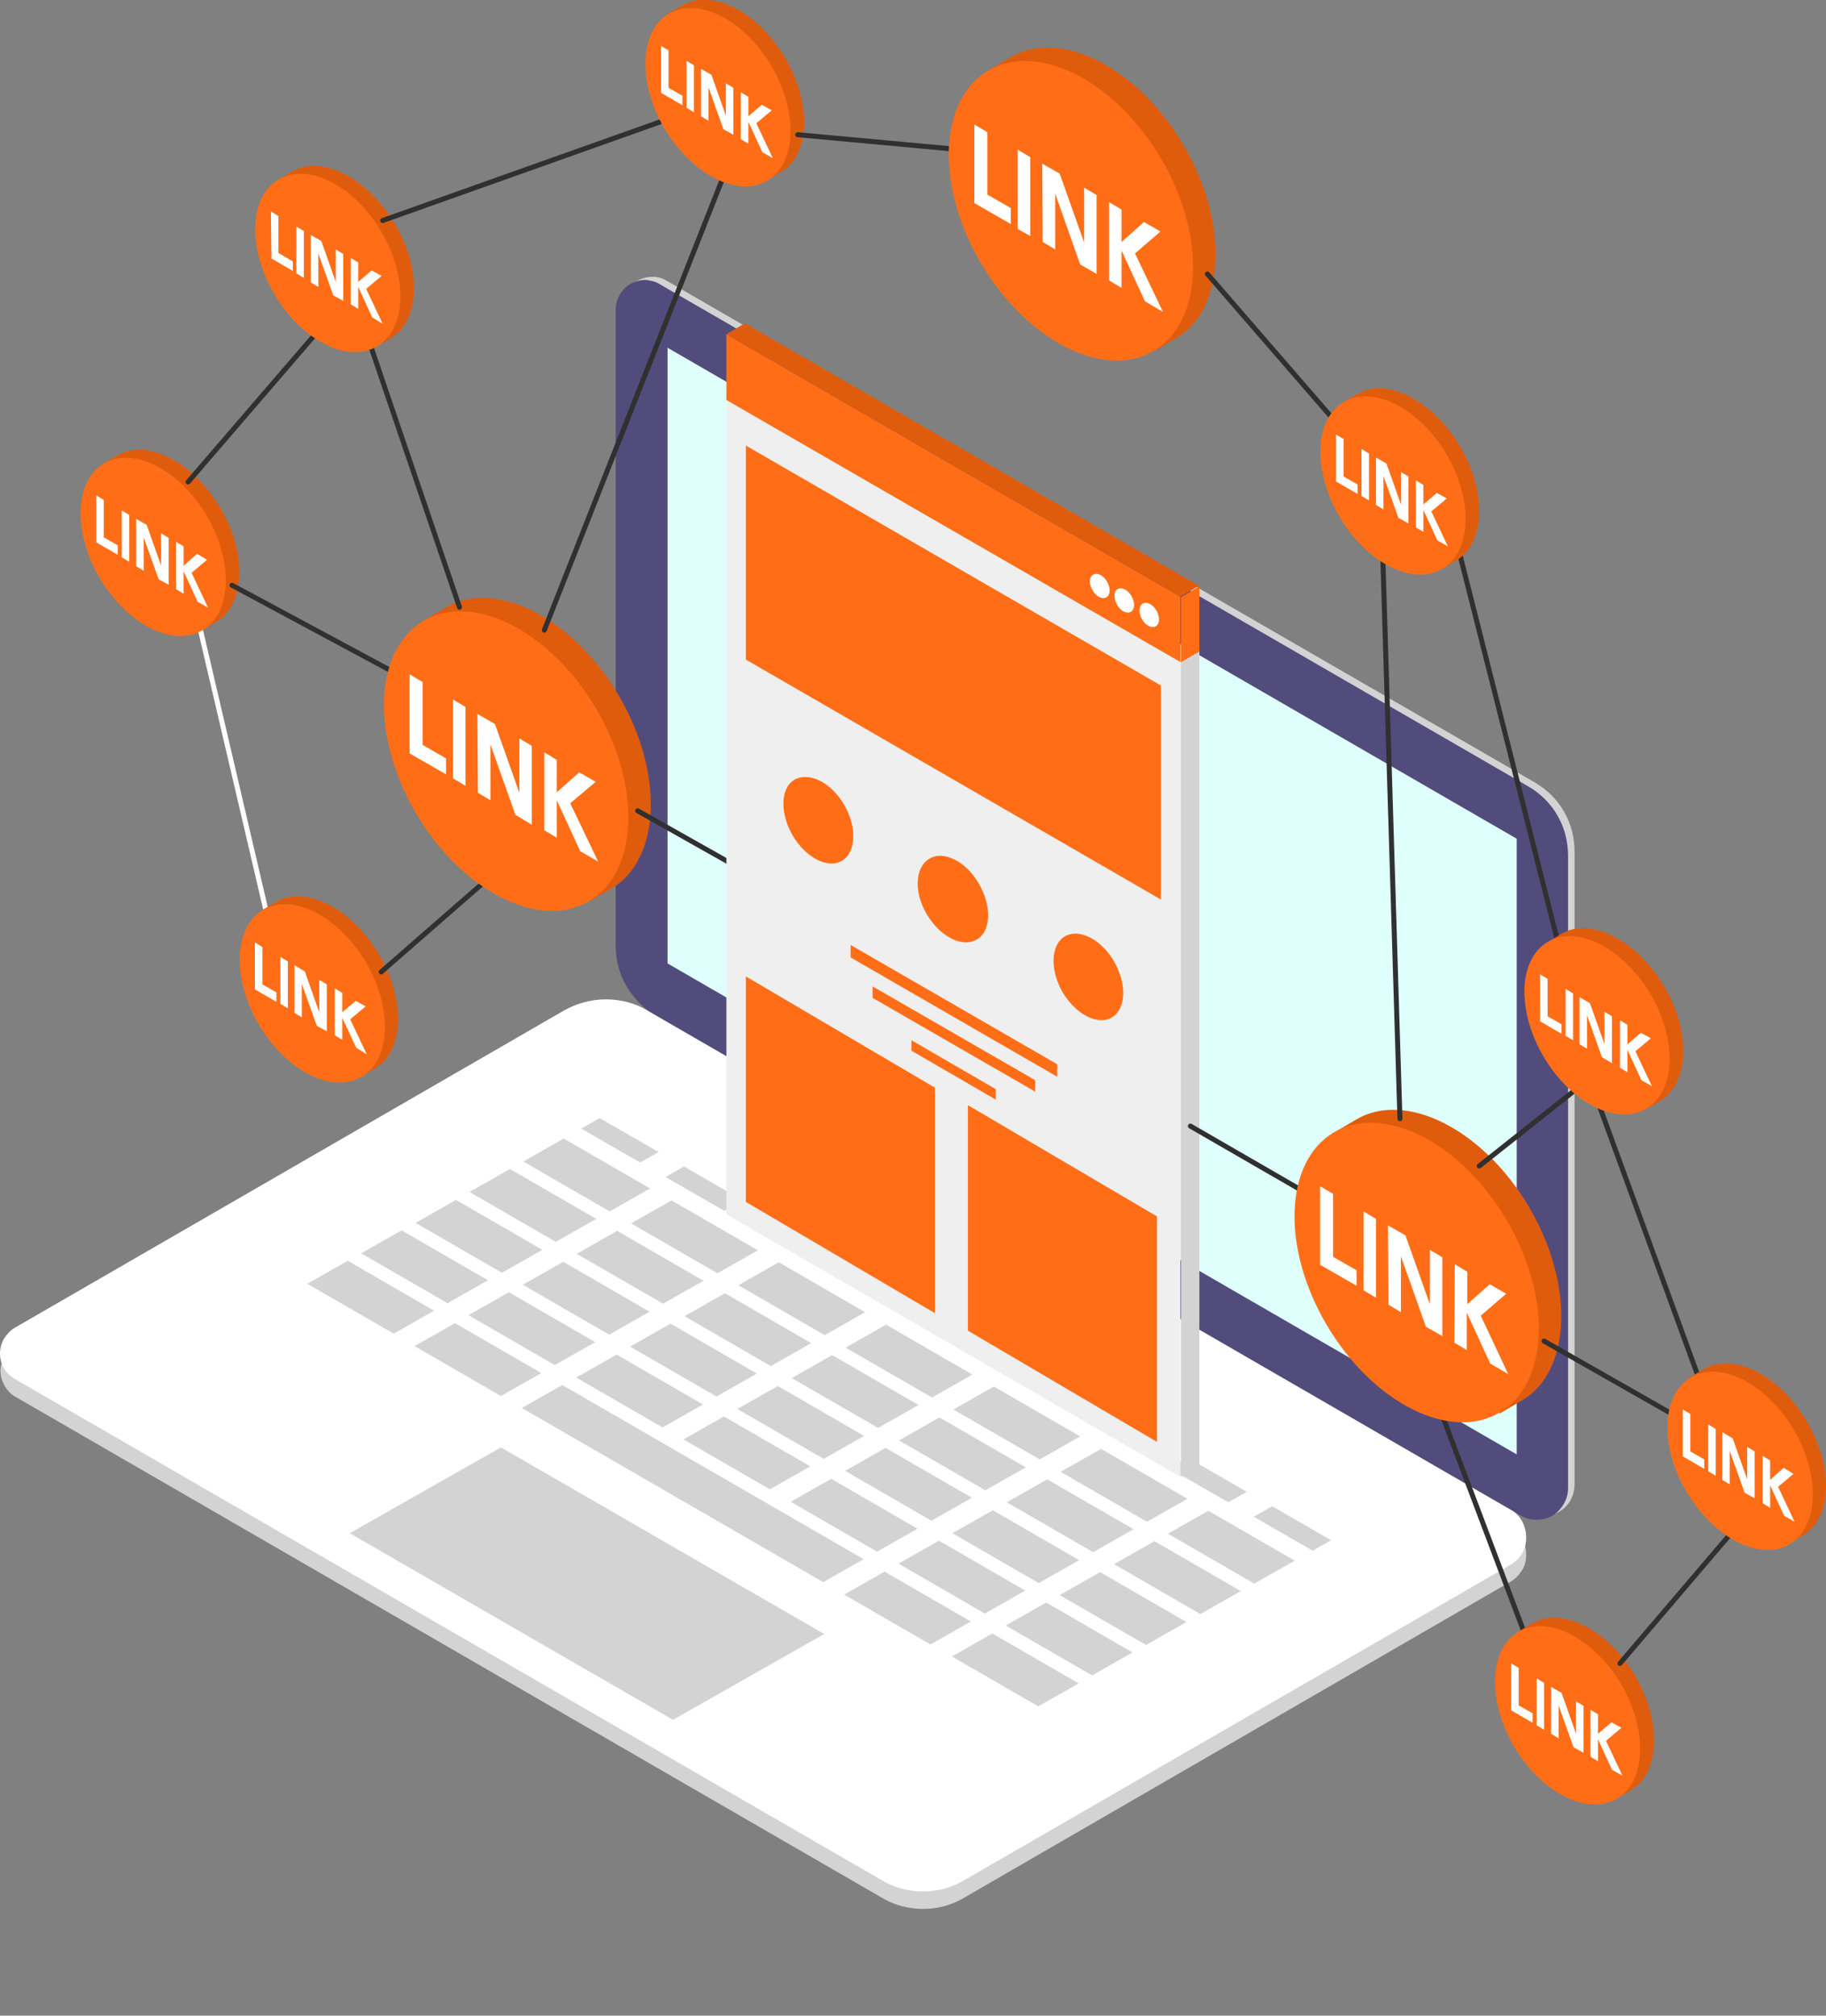 <?xml version="1.0" encoding="utf-8"?>
<!-- Generator: Adobe Illustrator 23.0.2, SVG Export Plug-In . SVG Version: 6.00 Build 0)  -->
<svg version="1.1" id="Слой_1" xmlns="http://www.w3.org/2000/svg" xmlns:xlink="http://www.w3.org/1999/xlink" x="0px" y="0px"
	 viewBox="0 0 366 404" style="enable-background:new 0 0 366 404;" xml:space="preserve">
<rect x="0" y="0" width="366" height="404" fill="#808080" stroke="none"/>
<style type="text/css">
	.st0{clip-path:url(#SVGID_2_);}
	.st1{fill:none;stroke:#FFFFFF;stroke-linecap:round;stroke-miterlimit:10;}
	.st2{fill:#E05C0D;}
	.st3{fill:#FF6E17;}
	.st4{fill:#FFFFFF;}
	.st5{fill:none;stroke:#303030;stroke-linecap:round;stroke-miterlimit:10;}
	.st6{fill:#D3D3D3;}
	.st7{fill:#524C7C;}
	.st8{fill:#DFFFFC;}
	.st9{fill:#969696;}
	.st10{fill:url(#SVGID_3_);}
	.st11{fill:url(#SVGID_4_);}
	.st12{fill:url(#SVGID_5_);}
	.st13{fill:url(#SVGID_6_);}
	.st14{fill:url(#SVGID_7_);}
	.st15{fill:#EFEFEF;}
</style>
<g>
	<defs>
		<rect id="SVGID_1_" width="366" height="404"/>
	</defs>
	<clipPath id="SVGID_2_">
		<use xlink:href="#SVGID_1_"  style="overflow:visible;"/>
	</clipPath>
	<g class="st0">
		<path class="st1" d="M39.9,125.1l14,59.9"/>
		<path class="st2" d="M44.1,101.7c-5.5-9.2-14.7-13.9-20.6-10.4L20.6,93l20,33.3l2.7-1.6C49.2,121.2,49.6,110.9,44.1,101.7z"/>
		<path class="st3" d="M40.6,126.3c5.9-3.5,6.2-13.8,0.8-23c-5.5-9.2-14.7-13.9-20.6-10.4s-6.2,13.8-0.8,23
			C25.5,125.2,34.7,129.8,40.6,126.3z"/>
		<path class="st4" d="M19.3,99.3l1.5,0.9v7.5l2.8,1.6v1.9l-4.3-2.5V99.3z"/>
		<path class="st4" d="M24.4,102.3l1.5,0.9v9.4l-1.5-0.9V102.3z"/>
		<path class="st4" d="M27.3,104l2.1,1.2l2.9,8.2v-6.5l1.5,0.9v9.4l-2-1.1l-3-8.4v6.7l-1.5-0.9V104z"/>
		<path class="st4" d="M35.3,108.6l1.5,0.9v3.9l2.7-2.4l2,1.2l-3.1,2.6l3.3,7l-2.1-1.2l-2.8-6.1v4.5l-1.5-0.9L35.3,108.6z"/>
		<path class="st5" d="M37.7,96.6l26.6-30.9"/>
		<path class="st5" d="M79.8,135.2l-33.3-17.9"/>
		<path class="st6" d="M133.5,56.2l174.1,100.6c2.4,1.4,4.5,3.4,5.9,5.9c1.4,2.4,2.1,5.2,2.1,8v126.8c0,1.1-0.3,2.2-0.8,3.2
			c-0.6,1-1.4,1.8-2.3,2.3c-1,0.6-2.1,0.8-3.2,0.8c-1.1,0-2.2-0.3-3.2-0.9L133,203c-2.5-1.5-4.6-3.6-6.1-6.1s-2.2-5.4-2.2-8.3V61.3
			c0-1,0.3-2,0.8-2.9c0.5-0.9,1.3-1.6,2.2-2.1c0.9-0.5,1.9-0.8,2.9-0.8C131.6,55.4,132.6,55.7,133.5,56.2z"/>
		<path class="st7" d="M132.3,57l174,100.6c2.4,1.4,4.5,3.4,5.9,5.9c1.4,2.4,2.1,5.2,2.1,8v126.8c0,1.1-0.3,2.2-0.9,3.2
			c-0.6,1-1.4,1.8-2.3,2.3c-1,0.6-2.1,0.8-3.2,0.8c-1.1,0-2.2-0.3-3.2-0.9L131.7,203.8c-2.5-1.5-4.6-3.6-6.1-6.1
			c-1.5-2.5-2.2-5.4-2.2-8.3V62.1c0-1,0.3-2.1,0.8-3c0.5-0.9,1.3-1.7,2.2-2.2c0.9-0.5,1.9-0.8,3-0.8C130.3,56.2,131.4,56.4,132.3,57
			L132.3,57z"/>
		<path class="st8" d="M133.8,69.7L304,168.1l0,123.4l-170.2-98.4L133.8,69.7z"/>
		<path class="st6" d="M3,279.9l174,100.6c2.4,1.4,5.2,2.1,8,2.1c2.8,0,5.6-0.7,8-2.1L302.8,317c1-0.6,1.7-1.4,2.3-2.3
			c0.6-1,0.8-2,0.8-3.2c0-1.1-0.3-2.2-0.8-3.2c-0.6-1-1.3-1.8-2.3-2.3L129.7,206c-2.5-1.5-5.4-2.2-8.3-2.2c-2.9,0-5.8,0.8-8.3,2.2
			L3,269.7c-0.9,0.5-1.6,1.3-2.1,2.2c-0.5,0.9-0.8,1.9-0.8,2.9c0,1,0.3,2,0.8,2.9C1.4,278.6,2.1,279.4,3,279.9L3,279.9z"/>
		<path class="st9" d="M222.8,117.9c0.7,1.1,1.8,1.7,2.5,1.3c0.7-0.4,0.8-1.7,0.1-2.8c-0.7-1.1-1.8-1.7-2.5-1.3
			S222.2,116.7,222.8,117.9z"/>
		<path class="st4" d="M3,276.4L177,377c2.4,1.4,5.2,2.1,8,2.1c2.8,0,5.6-0.7,8-2.1l109.8-63.4c1-0.6,1.8-1.4,2.3-2.3
			c0.6-1,0.8-2,0.8-3.2c0-1.1-0.3-2.2-0.8-3.2c-0.6-1-1.3-1.8-2.3-2.3L129.7,202.5c-2.5-1.5-5.4-2.2-8.3-2.2c-2.9,0-5.8,0.8-8.3,2.2
			L3,266.1c-0.9,0.5-1.6,1.3-2.2,2.2c-0.5,0.9-0.8,1.9-0.8,3s0.3,2.1,0.8,3C1.3,275.1,2.1,275.9,3,276.4L3,276.4z"/>
		<path class="st6" d="M128.3,233l-11.8-6.8l3.7-2.1l11.8,6.8L128.3,233z"/>
		<path class="st6" d="M145.2,242.7l-11.8-6.8l3.7-2.1l11.8,6.8L145.2,242.7z"/>
		
			<linearGradient id="SVGID_3_" gradientUnits="userSpaceOnUse" x1="2486.45" y1="158.023" x2="2726.91" y2="158.023" gradientTransform="matrix(1 0 0 -1 0 406)">
			<stop  offset="0" style="stop-color:#7DE3FF"/>
			<stop  offset="1" style="stop-color:#83BBFF"/>
		</linearGradient>
		<path class="st10" d="M162,252.4l-11.8-6.8l3.7-2.1l11.8,6.8L162,252.4z"/>
		
			<linearGradient id="SVGID_4_" gradientUnits="userSpaceOnUse" x1="2765.08" y1="148.3" x2="3005.53" y2="148.3" gradientTransform="matrix(1 0 0 -1 0 406)">
			<stop  offset="0" style="stop-color:#7DE3FF"/>
			<stop  offset="1" style="stop-color:#83BBFF"/>
		</linearGradient>
		<path class="st11" d="M178.9,262.1l-11.8-6.8l3.7-2.1l11.8,6.8L178.9,262.1z"/>
		
			<linearGradient id="SVGID_5_" gradientUnits="userSpaceOnUse" x1="3043.87" y1="138.567" x2="3284.33" y2="138.567" gradientTransform="matrix(1 0 0 -1 0 406)">
			<stop  offset="0" style="stop-color:#7DE3FF"/>
			<stop  offset="1" style="stop-color:#83BBFF"/>
		</linearGradient>
		<path class="st12" d="M195.7,271.9l-11.8-6.8l3.7-2.1l11.8,6.8L195.7,271.9z"/>
		
			<linearGradient id="SVGID_6_" gradientUnits="userSpaceOnUse" x1="3322.5" y1="128.834" x2="3562.96" y2="128.834" gradientTransform="matrix(1 0 0 -1 0 406)">
			<stop  offset="0" style="stop-color:#7DE3FF"/>
			<stop  offset="1" style="stop-color:#83BBFF"/>
		</linearGradient>
		<path class="st13" d="M212.5,281.6l-11.8-6.8l3.7-2.1l11.8,6.8L212.5,281.6z"/>
		
			<linearGradient id="SVGID_7_" gradientUnits="userSpaceOnUse" x1="3601.3" y1="119.112" x2="3841.76" y2="119.112" gradientTransform="matrix(1 0 0 -1 0 406)">
			<stop  offset="0" style="stop-color:#7DE3FF"/>
			<stop  offset="1" style="stop-color:#83BBFF"/>
		</linearGradient>
		<path class="st14" d="M229.4,291.3l-11.8-6.8l3.7-2.1l11.8,6.8L229.4,291.3z"/>
		<path class="st6" d="M246.2,301.1l-11.8-6.8l3.7-2.1l11.8,6.8L246.2,301.1z"/>
		<path class="st6" d="M263.1,310.8l-11.8-6.8l3.7-2.1l11.8,6.8L263.1,310.8z"/>
		<path class="st6" d="M122.2,242.8l-17.3-10l8.1-4.6l17.3,10L122.2,242.8z"/>
		<path class="st6" d="M143.8,255.2l-17.3-10l8.1-4.6l17.3,10L143.8,255.2z"/>
		<path class="st6" d="M165.3,267.6l-17.3-10l8.1-4.6l17.3,10L165.3,267.6z"/>
		<path class="st6" d="M186.8,280.1l-17.3-10l8.1-4.6l17.3,10L186.8,280.1z"/>
		<path class="st6" d="M208.4,292.5l-17.3-10l8.1-4.6l17.3,10L208.4,292.5z"/>
		<path class="st6" d="M229.9,305l-17.3-10l8.1-4.6l17.3,10L229.9,305z"/>
		<path class="st6" d="M251.4,317.4l-17.3-10l8.1-4.6l17.3,10L251.4,317.4z"/>
		<path class="st6" d="M111.4,248.9l-17.3-10l8.1-4.6l17.3,10L111.4,248.9z"/>
		<path class="st6" d="M132.9,261.3l-17.3-10l8.1-4.6l17.3,10L132.9,261.3z"/>
		<path class="st6" d="M154.5,273.8l-17.3-10l8.1-4.6l17.3,10L154.5,273.8z"/>
		<path class="st6" d="M176,286.2l-17.3-10l8.1-4.6l17.3,10L176,286.2z"/>
		<path class="st6" d="M197.5,298.7l-17.3-10l8.1-4.6l17.3,10L197.5,298.7z"/>
		<path class="st6" d="M219.1,311.1l-17.3-10l8.1-4.6l17.3,10L219.1,311.1z"/>
		<path class="st6" d="M240.6,323.5l-17.3-10l8.1-4.6l17.3,10L240.6,323.5z"/>
		<path class="st6" d="M100.6,255.1l-17.3-10l8.1-4.6l17.3,10L100.6,255.1z"/>
		<path class="st6" d="M122.1,267.5l-17.3-10l8.1-4.6l17.3,10L122.1,267.5z"/>
		<path class="st6" d="M143.6,279.9l-17.3-10l8.1-4.6l17.3,10L143.6,279.9z"/>
		<path class="st6" d="M165.1,292.4l-17.3-10l8.1-4.6l17.3,10L165.1,292.4z"/>
		<path class="st6" d="M134.9,344.7l-64.8-37.4l30.3-17.2l64.8,37.4L134.9,344.7z"/>
		<path class="st6" d="M186.7,304.8l-17.3-10l8.1-4.6l17.3,10L186.7,304.8z"/>
		<path class="st6" d="M208.2,317.3l-17.3-10l8.1-4.6l17.3,10L208.2,317.3z"/>
		<path class="st6" d="M229.7,329.7l-17.3-10l8.1-4.6l17.3,10L229.7,329.7z"/>
		<path class="st6" d="M89.7,261.2l-17.3-10l8.1-4.6l17.3,10L89.7,261.2z"/>
		<path class="st6" d="M111.2,273.6l-17.3-10l8.1-4.6l17.3,10L111.2,273.6z"/>
		<path class="st6" d="M132.8,286.1l-17.3-10l8.1-4.6l17.3,10L132.8,286.1z"/>
		<path class="st6" d="M154.3,298.5l-17.3-10l8.1-4.6l17.3,10L154.3,298.5z"/>
		<path class="st6" d="M175.8,311l-17.3-10l8.1-4.6l17.3,10L175.8,311z"/>
		<path class="st6" d="M197.4,323.4l-17.3-10l8.1-4.6l17.3,10L197.4,323.4z"/>
		<path class="st6" d="M218.9,335.8l-17.3-10l8.1-4.6l17.3,10L218.9,335.8z"/>
		<path class="st6" d="M78.9,267.3l-17.3-10l8.1-4.6l17.3,10L78.9,267.3z"/>
		<path class="st6" d="M100.4,279.8l-17.3-10l8.1-4.6l17.3,10L100.4,279.8z"/>
		<path class="st6" d="M165,317.1l-60.4-34.9l8.1-4.6l60.4,34.9L165,317.1z"/>
		<path class="st6" d="M186.5,329.6l-17.3-10l8.1-4.6l17.3,10L186.5,329.6z"/>
		<path class="st6" d="M208.1,342l-17.3-10l8.1-4.6l17.3,10L208.1,342z"/>
		<path class="st2" d="M75.9,191.2c-5.5-9.2-14.7-13.9-20.6-10.4l-2.9,1.7l20,33.3l2.7-1.6C81,210.8,81.4,200.4,75.9,191.2z"/>
		<path class="st3" d="M72.5,215.8c5.9-3.5,6.2-13.8,0.8-23c-5.5-9.2-14.7-13.9-20.6-10.4s-6.2,13.8-0.8,23
			C57.4,214.7,66.6,219.3,72.5,215.8z"/>
		<path class="st4" d="M51.1,188.9l1.5,0.9v7.5l2.8,1.6v1.9l-4.3-2.5V188.9z"/>
		<path class="st4" d="M56.2,191.8l1.5,0.9v9.4l-1.5-0.9V191.8z"/>
		<path class="st4" d="M59.1,193.5l2,1.2l2.9,8.2v-6.5l1.5,0.9v9.4l-2-1.1l-3-8.4v6.7l-1.5-0.9V193.5z"/>
		<path class="st4" d="M67.1,198.1l1.5,0.9v3.9l2.7-2.3l2,1.1l-3.1,2.6l3.3,7l-2.1-1.3l-2.8-6v4.4l-1.5-0.9L67.1,198.1z"/>
		<path class="st5" d="M76.4,194.8l22-19.2"/>
		<path class="st2" d="M123.9,139.2c-9.2-15.5-24.7-23.3-34.6-17.4l-4.9,2.9l33.7,56l4.6-2.7C132.5,172.1,133.1,154.7,123.9,139.2z"
			/>
		<path class="st3" d="M118.1,180.6c9.9-5.9,10.5-23.2,1.3-38.7s-24.7-23.3-34.6-17.4c-9.9,5.9-10.5,23.2-1.3,38.7
			C92.7,178.7,108.2,186.5,118.1,180.6z"/>
		<path class="st4" d="M82.2,135.2l2.5,1.5v12.6l4.7,2.7v3.2l-7.3-4.2V135.2z"/>
		<path class="st4" d="M90.8,140.2l2.5,1.5v15.8l-2.5-1.5V140.2z"/>
		<path class="st4" d="M95.7,143.1l3.5,2l4.9,13.8v-10.9l2.5,1.5v15.8l-3.3-2l-5-14.1v11.2l-2.5-1.5L95.7,143.1z"/>
		<path class="st4" d="M109.1,150.8l2.5,1.5v6.5l4.5-4l3.3,1.9l-5.1,4.3l5.6,11.7l-3.6-2.1l-4.7-10.2v7.5l-2.5-1.5V150.8z"/>
		<path class="st5" d="M92.1,121.7L73.5,67"/>
		<path class="st2" d="M79.1,44.8c-5.5-9.2-14.7-13.9-20.6-10.4l-2.9,1.7l20,33.3l2.7-1.6C84.2,64.3,84.6,54,79.1,44.8z"/>
		<path class="st3" d="M75.6,69.4c5.9-3.5,6.2-13.8,0.8-23C70.9,37.1,61.7,32.5,55.8,36s-6.2,13.8-0.8,23
			C60.5,68.3,69.8,72.9,75.6,69.4z"/>
		<path class="st4" d="M54.3,42.4l1.5,0.9v7.4l2.9,1.7v1.9l-4.3-2.5L54.3,42.4z"/>
		<path class="st4" d="M59.4,45.4l1.5,0.9v9.4l-1.5-0.9V45.4z"/>
		<path class="st4" d="M62.3,47.1l2.1,1.2l2.9,8.2V50l1.5,0.9v9.4l-2-1.1l-3-8.4v6.7l-1.5-0.9L62.3,47.1z"/>
		<path class="st4" d="M70.3,51.7l1.5,0.9v3.9l2.7-2.3l2,1.1l-3.1,2.6l3.3,7l-2.1-1.3l-2.8-6.1v4.4l-1.5-0.9V51.7z"/>
		<path class="st5" d="M76.7,44.2l58.5-20.8"/>
		<path class="st5" d="M109.1,126.3l36.2-91.7"/>
		<path class="st2" d="M157.3,11.5c-5.5-9.2-14.7-13.9-20.6-10.4l-2.9,1.7l20,33.3l2.7-1.6C162.4,31.1,162.8,20.8,157.3,11.5z"/>
		<path class="st3" d="M153.8,36.2c5.9-3.5,6.2-13.8,0.8-23C149.1,3.9,139.9-0.7,134,2.8c-5.9,3.5-6.2,13.8-0.8,23
			C138.7,35,147.9,39.7,153.8,36.2z"/>
		<path class="st4" d="M132.5,9.2l1.5,0.9v7.5l2.8,1.6v1.9l-4.3-2.5V9.2z"/>
		<path class="st4" d="M137.6,12.2l1.5,0.9v9.4l-1.5-0.9V12.2z"/>
		<path class="st4" d="M140.5,13.8l2.1,1.2l2.9,8.2v-6.5l1.5,0.9V27l-2-1.1l-3-8.4v6.7l-1.5-0.9V13.8z"/>
		<path class="st4" d="M148.5,18.5l1.5,0.9v3.9l2.7-2.3l2,1.1l-3.1,2.6l3.3,7l-2.1-1.2l-2.8-6.1v4.4l-1.5-0.9V18.5z"/>
		<path class="st5" d="M159.9,27l32.6,3"/>
		<path class="st2" d="M237.1,28.9c-9.2-15.5-24.7-23.3-34.6-17.4l-4.9,2.9l33.7,56l4.6-2.7C245.7,61.8,246.3,44.4,237.1,28.9z"/>
		<path class="st3" d="M231.3,70.3c9.9-5.9,10.5-23.2,1.3-38.7c-9.2-15.5-24.7-23.3-34.6-17.4c-9.9,5.9-10.5,23.2-1.3,38.7
			C205.9,68.4,221.4,76.2,231.3,70.3z"/>
		<path class="st4" d="M195.4,25l2.5,1.5V39l4.7,2.7v3.2l-7.3-4.2V25z"/>
		<path class="st4" d="M204,30l2.5,1.5v15.8l-2.5-1.4V30z"/>
		<path class="st4" d="M208.9,32.8l3.5,2l4.9,13.8V37.6l2.5,1.5v15.8l-3.3-1.9l-5-14.2V50l-2.5-1.5L208.9,32.8z"/>
		<path class="st4" d="M222.3,40.5l2.5,1.5v6.5l4.5-4l3.3,1.9l-5.1,4.4l5.6,11.7l-3.6-2.1l-4.7-10.2v7.5l-2.5-1.5V40.5z"/>
		<path class="st5" d="M242,54.9l27.9,32.2"/>
		<path class="st5" d="M127.8,162.5l26.6,15"/>
		<path class="st3" d="M145.6,80.2V67l91,52.6v13.1L145.6,80.2z"/>
		<path class="st4" d="M219,118.3c0.7,1.3,2,1.9,2.8,1.4c0.8-0.5,0.8-1.9,0.1-3.1c-0.7-1.3-2-1.9-2.8-1.4
			C218.3,115.6,218.2,117.1,219,118.3z"/>
		<path class="st4" d="M223.9,121.2c0.7,1.3,2,1.9,2.8,1.4c0.8-0.5,0.8-1.9,0.1-3.1c-0.7-1.3-2-1.9-2.8-1.4
			C223.2,118.5,223.2,119.9,223.9,121.2z"/>
		<path class="st4" d="M228.9,124.1c0.7,1.3,2,1.9,2.8,1.4c0.8-0.5,0.8-1.9,0.1-3.1c-0.7-1.3-2-1.9-2.8-1.4
			C228.2,121.5,228.2,122.9,228.9,124.1z"/>
		<path class="st15" d="M145.6,243.4V80.2l91,52.6V296L145.6,243.4z"/>
		<path class="st3" d="M149.5,132.2V89.3l83.2,48.1v42.9L149.5,132.2z"/>
		<path class="st3" d="M149.5,240.9v-45.2l37.9,22.3v45.2L149.5,240.9z"/>
		<path class="st3" d="M194,266.7v-45.2l37.9,22.3V289L194,266.7z"/>
		<path class="st3" d="M170.5,191.9v-2.5l41.4,23.9v2.5L170.5,191.9z"/>
		<path class="st3" d="M174.9,200v-2.3l32.6,18.8v2.3L174.9,200z"/>
		<path class="st3" d="M182.7,210.6v-2.1l16.9,9.8v2.1L182.7,210.6z"/>
		<path class="st3" d="M158.9,167.5c2.7,4.5,7.1,6.7,9.9,5c2.8-1.7,3-6.7,0.4-11.2s-7.1-6.7-10-5C156.4,158,156.3,163,158.9,167.5z"
			/>
		<path class="st3" d="M185.8,183.3c2.7,4.5,7.1,6.7,10,5c2.9-1.7,3-6.7,0.4-11.2c-2.6-4.5-7.1-6.7-9.9-5
			C183.4,173.8,183.1,178.8,185.8,183.3z"/>
		<path class="st3" d="M213,198.9c2.7,4.5,7.1,6.7,9.9,5c2.8-1.7,3-6.7,0.4-11.2s-7.1-6.7-9.9-5C210.6,189.4,210.4,194.4,213,198.9z
			"/>
		<path class="st2" d="M145.6,67l3.7-2.2l91,52.6l-3.7,2.2L145.6,67z"/>
		<path class="st3" d="M240.4,117.5v13.1l-3.7,2.2v-13.1L240.4,117.5z"/>
		<path class="st6" d="M240.4,130.6v163.2l-3.7,2.2V132.8L240.4,130.6z"/>
		<path class="st5" d="M261.8,239.1l-23.2-13.4"/>
		<path class="st5" d="M308.9,336.2l-20.3-53.8"/>
		<path class="st2" d="M306.4,241.8c-9.2-15.5-24.7-23.3-34.6-17.4l-4.9,2.9l33.7,56l4.6-2.7C315,274.7,315.6,257.3,306.4,241.8z"/>
		<path class="st3" d="M300.6,283.1c9.9-5.9,10.5-23.2,1.3-38.7c-9.2-15.5-24.7-23.3-34.6-17.4c-9.9,5.9-10.5,23.2-1.3,38.7
			C275.2,281.2,290.7,289,300.6,283.1z"/>
		<path class="st4" d="M264.7,237.8l2.5,1.5v12.6l4.7,2.7v3.1l-7.3-4.2V237.8z"/>
		<path class="st4" d="M273.3,242.8l2.5,1.5v15.8l-2.5-1.5V242.8z"/>
		<path class="st4" d="M278.2,245.6l3.5,2l4.9,13.8v-10.9l2.5,1.5v15.8l-3.3-1.9l-5-14.1v11.2l-2.5-1.5L278.2,245.6z"/>
		<path class="st4" d="M291.6,253.4l2.5,1.5v6.5l4.5-4l3.3,1.9l-5.1,4.4l5.5,11.7l-3.6-2.1l-4.7-10.2v7.5l-2.5-1.5L291.6,253.4z"/>
		<path class="st2" d="M327.7,335.8c-5.5-9.2-14.7-13.9-20.6-10.4l-2.9,1.7l20,33.3l2.7-1.6C332.8,355.3,333.1,345,327.7,335.8z"/>
		<path class="st3" d="M324.1,360.5c5.9-3.5,6.2-13.8,0.8-23c-5.5-9.2-14.7-13.9-20.6-10.4c-5.9,3.5-6.2,13.8-0.8,23
			C309,359.4,318.2,364,324.1,360.5z"/>
		<path class="st4" d="M302.9,333.4l1.5,0.9v7.5l2.8,1.6v1.9l-4.3-2.5V333.4z"/>
		<path class="st4" d="M308,336.4l1.5,0.9v9.4l-1.5-0.9V336.4z"/>
		<path class="st4" d="M310.9,338.1l2.1,1.2l2.9,8.2V341l1.5,0.9v9.4l-2-1.1l-3-8.4v6.6l-1.5-0.9V338.1z"/>
		<path class="st4" d="M318.8,342.7l1.5,0.9v3.9l2.7-2.3l2,1.1l-3.1,2.6l3.3,7l-2.1-1.2l-2.8-6.1v4.4l-1.5-0.9L318.8,342.7z"/>
		<path class="st5" d="M296.5,233.7l20.2-16"/>
		<path class="st5" d="M324.7,333.4l23.2-27.2"/>
		<path class="st5" d="M340.6,276.5l-20.7-56.7"/>
		<path class="st5" d="M309.5,268.8l26.7,15.2"/>
		<path class="st2" d="M362.1,284.8c-5.5-9.2-14.7-13.9-20.6-10.4l-2.9,1.7l20,33.3l2.7-1.6C367.2,304.4,367.6,294.1,362.1,284.8z"
			/>
		<path class="st3" d="M338.1,299.1c5.5,9.2,14.7,13.9,20.6,10.4c5.9-3.5,6.2-13.8,0.8-23c-5.5-9.2-14.7-13.9-20.6-10.4
			C333,279.6,332.6,289.9,338.1,299.1z"/>
		<path class="st4" d="M337.3,282.5l1.5,0.9v7.5l2.8,1.6v1.9l-4.3-2.5V282.5z"/>
		<path class="st4" d="M342.4,285.5l1.5,0.9v9.4l-1.5-0.9V285.5z"/>
		<path class="st4" d="M345.3,287.1l2,1.2l2.9,8.2V290l1.5,0.9v9.4l-2-1.1l-3-8.4v6.7l-1.5-0.9V287.1z"/>
		<path class="st4" d="M353.3,291.8l1.5,0.9v3.9l2.7-2.4l2,1.2l-3.1,2.6l3.3,7l-2.1-1.2l-2.8-6.1v4.5l-1.5-0.9L353.3,291.8z"/>
		<path class="st5" d="M312.4,189.4L292,108.7"/>
		<path class="st2" d="M333.5,197.6c-5.5-9.2-14.7-13.9-20.6-10.4L310,189l20,33.3l2.7-1.6C338.6,217.2,339,206.8,333.5,197.6z"/>
		<path class="st3" d="M330,222.2c5.9-3.5,6.2-13.8,0.8-23c-5.5-9.2-14.7-13.9-20.6-10.4s-6.2,13.8-0.8,23
			C314.9,221.1,324.1,225.7,330,222.2z"/>
		<path class="st4" d="M308.7,195.3l1.5,0.9v7.5l2.8,1.6v1.9l-4.3-2.5V195.3z"/>
		<path class="st4" d="M313.8,198.2l1.5,0.9v9.4l-1.5-0.9V198.2z"/>
		<path class="st4" d="M316.7,199.9l2,1.2l2.9,8.2v-6.5l1.5,0.9v9.4l-2-1.2l-3-8.4v6.7l-1.5-0.9V199.9z"/>
		<path class="st4" d="M324.7,204.5l1.5,0.9v3.9l2.7-2.3l2,1.1l-3.1,2.6l3.3,7l-2.1-1.2l-2.8-6.1v4.5l-1.5-0.9L324.7,204.5z"/>
		<path class="st5" d="M280.6,224.2l-3.5-114.7"/>
		<path class="st2" d="M292.6,89.4c-5.5-9.2-14.7-13.9-20.6-10.4l-2.9,1.7l20,33.3l2.7-1.6C297.7,109,298.1,98.7,292.6,89.4z"/>
		<path class="st3" d="M289.1,114c5.9-3.5,6.2-13.8,0.8-23c-5.5-9.2-14.7-13.9-20.6-10.4c-5.9,3.5-6.2,13.8-0.8,23
			C274,112.9,283.2,117.5,289.1,114z"/>
		<path class="st4" d="M267.8,87.1l1.5,0.9v7.5l2.8,1.6v1.9l-4.3-2.5V87.1z"/>
		<path class="st4" d="M272.9,90l1.5,0.9v9.4l-1.5-0.9V90z"/>
		<path class="st4" d="M275.8,91.7l2.1,1.2l2.9,8.2v-6.5l1.5,0.9v9.4l-2-1.1l-3-8.4v6.7l-1.5-0.9V91.7z"/>
		<path class="st4" d="M283.8,96.3l1.5,0.9v3.9l2.7-2.3l2,1.1l-3.1,2.6l3.3,7l-2.1-1.2l-2.8-6.1v4.4l-1.5-0.9L283.8,96.3z"/>
	</g>
</g>
</svg>
